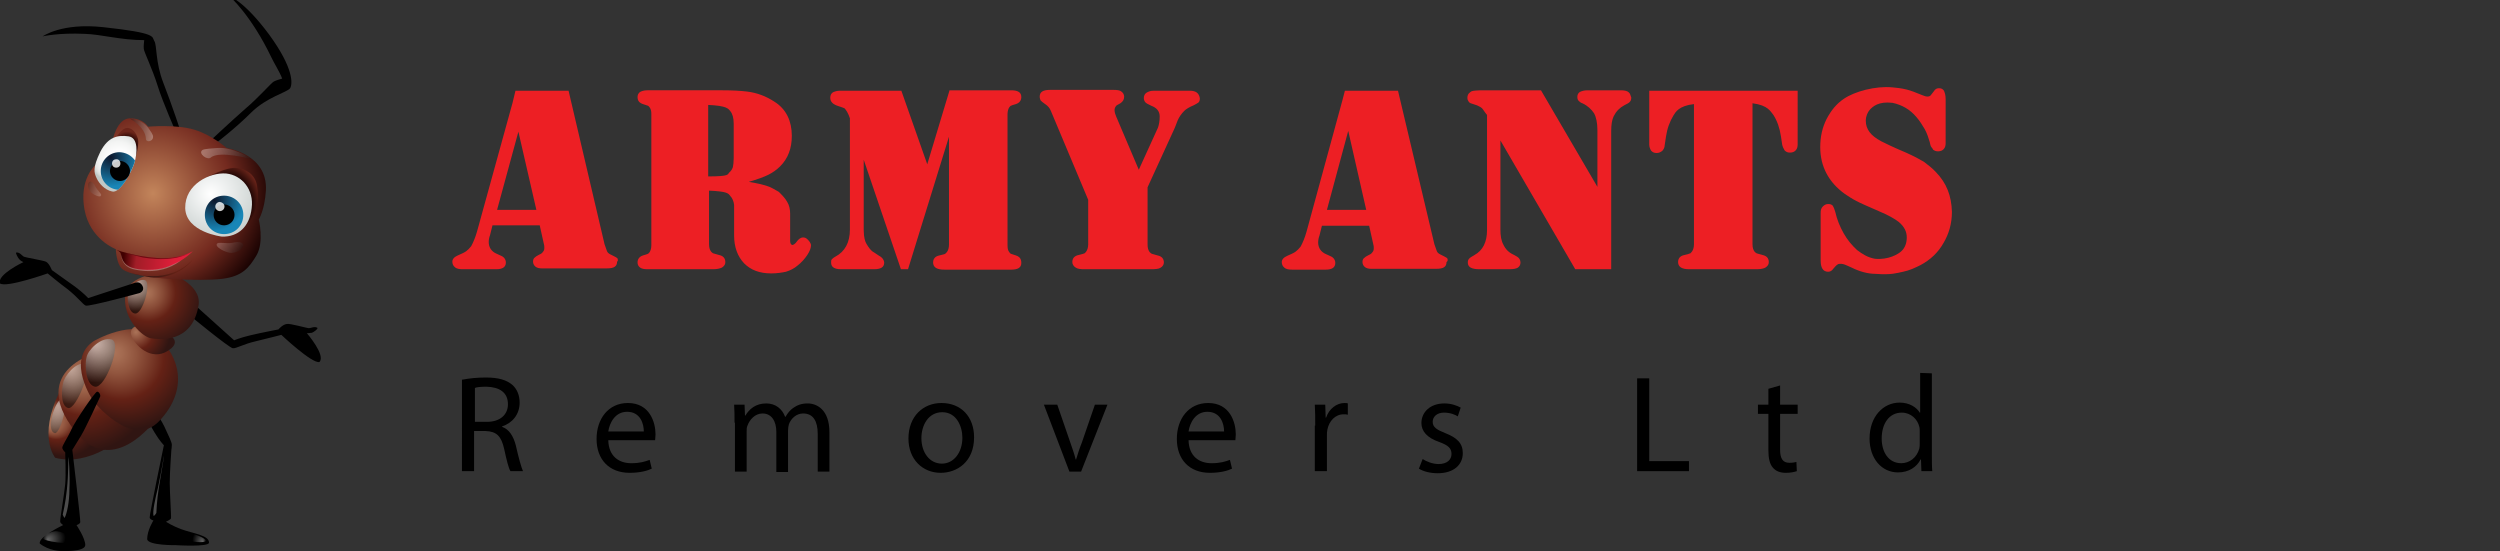 <?xml version="1.0" encoding="utf-8"?>
<!-- Generator: Adobe Illustrator 28.0.0, SVG Export Plug-In . SVG Version: 6.00 Build 0)  -->
<svg version="1.1" id="Layer_1" xmlns="http://www.w3.org/2000/svg" xmlns:xlink="http://www.w3.org/1999/xlink" x="0px" y="0px"
	 viewBox="0 0 598 131.8" style="enable-background:new 0 0 598 131.8;" xml:space="preserve">
<rect x="0" y="0" width="598" height="131.8" fill="#333333" stroke="none"/>
<style type="text/css">
	.st0{opacity:0.3;fill:#FFFFFF;enable-background:new    ;}
	.st1{opacity:0.4;fill:url(#SVGID_1_);enable-background:new    ;}
	.st2{fill:url(#SVGID_00000096056837718621247810000001953914005295690422_);}
	.st3{opacity:0.5;fill:url(#SVGID_00000142873373368648237120000004916272831299800985_);enable-background:new    ;}
	.st4{fill:url(#SVGID_00000040561246031502759460000010834130252847082118_);}
	.st5{opacity:0.5;fill:url(#SVGID_00000098910300009562790530000007304859919859709343_);enable-background:new    ;}
	.st6{fill:url(#SVGID_00000052797255287552652940000008761102038057116085_);}
	.st7{fill:url(#SVGID_00000069389187744383622250000008943985052891502247_);}
	.st8{fill:url(#SVGID_00000000929066240201054230000008609127468993771908_);}
	.st9{opacity:0.6;fill:url(#SVGID_00000077291788190349279460000001324369382827396768_);enable-background:new    ;}
	.st10{opacity:0.6;fill:url(#SVGID_00000168108390545042259090000013605849717853923997_);enable-background:new    ;}
	.st11{opacity:0.4;fill:url(#SVGID_00000123419805409081835650000010898037598464338082_);enable-background:new    ;}
	.st12{fill:url(#SVGID_00000093855906132140358290000007847904180589531548_);}
	.st13{fill:url(#SVGID_00000009551094741602543790000012714445402942362514_);}
	.st14{fill:url(#SVGID_00000160869579093608186040000001891823473058586022_);}
	.st15{opacity:0.3;fill:url(#SVGID_00000054241010283589372240000006457881092818108830_);enable-background:new    ;}
	.st16{opacity:0.3;fill:url(#SVGID_00000000930110622911176710000015422556618172893358_);enable-background:new    ;}
	.st17{opacity:0.2;fill:url(#SVGID_00000041991743943545110290000004294760444976110472_);enable-background:new    ;}
	.st18{opacity:0.2;fill:url(#SVGID_00000169524676037661124620000007255458796443270551_);enable-background:new    ;}
	.st19{fill:url(#SVGID_00000061439028676103018890000010431731622704841091_);}
	.st20{fill:url(#SVGID_00000106836109999514555040000014436677521297034642_);}
	.st21{fill:url(#SVGID_00000091698828546986451630000005248110349184106645_);}
	.st22{opacity:0.8;fill:#FFFFFF;enable-background:new    ;}
	.st23{fill:url(#SVGID_00000001647619279707169190000015997581824480311432_);}
	
		.st24{clip-path:url(#SVGID_00000172408997367109972520000010541103130633427853_);fill:url(#SVGID_00000008862806803245444380000011158324409298763445_);}
	.st25{fill:url(#SVGID_00000113346956858323767500000011844489300130210213_);}
	.st26{opacity:0.6;fill:url(#SVGID_00000181805985803617957740000008042197910015485611_);enable-background:new    ;}
	.st27{fill:#ED1F24;}
	.st28{fill:none;}
</style>
<g id="Padlock_Base">
</g>
<g id="Padlock_Base_copy">
</g>
<g id="Padlock_Hook">
</g>
<path d="M76.4,86.6c1.6-1.6-3-6.9-3-6.9s0.7,0,1.2-0.1c0.4-0.1,1.6-1,1.3-1.2c-0.7-0.4-1.5,0.1-2,0.1s-4.6-1.2-5.3-1
	c-1,0.1-2,1.3-2,1.3s-4.2,0.8-6.7,1.4S56,81.4,56,81.4l-8.9-8c0,0-0.8-0.8-1.8,0.1s-0.1,1.8-0.1,1.8s9.7,8,10.5,8
	c0.8,0.1,2.5-1,5.6-1.7c2.1-0.5,6-1.5,6-1.5S74.6,87,76.4,86.6z"/>
<path d="M49.3,34.6c0,0,6.3-5.9,9.4-8.6c3.1-2.6,6.2-6.2,6.8-6.5c0.5-0.3,2-0.7,2-0.7c-0.7-1.8-1.9-3.6-2.6-5.1
	C60,3.5,54.9-0.9,54.9-0.9s3.5,1.1,9.5,9.2c5.9,8.1,5.6,11.8,5,12.8c-0.7,1-5.6,2.1-9.4,5.9s-8.3,7.2-8.3,7.2L49.3,34.6z"/>
<path d="M42.3,32.1c0,0-3.4-7.7-4.6-11.6s-3.3-8.2-3.3-8.8c-0.1-0.6,0.1-2.1,0.1-2.1c-5.6,0-10.4-1.4-14.2-1.5
	C14,7.8,10.2,8.7,10.2,8.7s4.5-3.3,14.5-2.2c13,1.4,11.6,2.3,12.2,3.3c0.7,1,0.2,5,2.2,10.1s4.2,11.8,4.2,11.8L42.3,32.1z"/>
<path d="M42,130.4c0,0,8,0.5,8-0.6c0-1.8-3.9-2.2-6.6-3.2c-2.2-0.8-3.7-1.8-3.7-1.8s1.1-0.5,1.2-0.8c0.1-0.4-0.3-6.3-0.3-8.5
	c0-2.4,0.4-8,0.4-8s0.1-0.4,0.1-1c0.1-0.6-0.8-2.3-1.8-4.5s-5.7-8.9-6.2-9s-1,0.9-0.7,1.3s3.3,7.2,4.6,9.2c1.2,2,2.2,3,2.2,3
	s-3.5,16.8-3.4,17.3s0.9,0.7,0.9,0.7s-1.5,2.3-1.5,4.5C35.5,130.5,42,130.4,42,130.4z"/>
<path class="st0" d="M36.7,123.3c0.1,0.4,0.7-0.6,0.7-0.6s0.1-3,0.6-6.1c0.6-3.7,1.3-7.5,1.2-7.5c0,0-0.6,3.7-1.4,7.5
	C37.1,119.4,36.5,122.2,36.7,123.3z"/>
<radialGradient id="SVGID_1_" cx="-2483.853" cy="-1240.39" r="3.542" fx="-2485.835" fy="-1241.043" gradientTransform="matrix(-0.461 -7.440000e-02 7.440000e-02 -0.62 -1005.109 -824.727)" gradientUnits="userSpaceOnUse">
	<stop  offset="0" style="stop-color:#FFFFFF"/>
	<stop  offset="1" style="stop-color:#000000"/>
</radialGradient>
<path class="st1" d="M49.3,129.4c0-0.7-3.1-1.8-3.9-1.8c-0.7,0-0.4,1.2-0.3,1.5C45.3,129.7,49.2,129.9,49.3,129.4z"/>
<radialGradient id="SVGID_00000173839757735168207160000014062664571467634602_" cx="15.511" cy="-514.011" r="9.298" fx="11.495" fy="-514.997" gradientTransform="matrix(1 0 0 -1 0 -414.11)" gradientUnits="userSpaceOnUse">
	<stop  offset="0" style="stop-color:#AB7358"/>
	<stop  offset="0.111" style="stop-color:#A87056"/>
	<stop  offset="0.206" style="stop-color:#A1684E"/>
	<stop  offset="0.295" style="stop-color:#965A43"/>
	<stop  offset="0.381" style="stop-color:#854733"/>
	<stop  offset="0.463" style="stop-color:#703021"/>
	<stop  offset="0.507" style="stop-color:#642115"/>
	<stop  offset="1" style="stop-color:#301512"/>
</radialGradient>
<path style="fill:url(#SVGID_00000173839757735168207160000014062664571467634602_);" d="M13.2,109.5c0,0-4.2-5,1-15.7
	s15.2,10.7,15.2,10.7S21.5,111.7,13.2,109.5z"/>
<radialGradient id="SVGID_00000042013954788934777130000002522985638874255021_" cx="118.472" cy="-584.287" r="8.459" gradientTransform="matrix(0.864 0 0 -0.953 -88.485 -459.92)" gradientUnits="userSpaceOnUse">
	<stop  offset="0" style="stop-color:#FFFFFF"/>
	<stop  offset="1" style="stop-color:#000000"/>
</radialGradient>
<path style="opacity:0.5;fill:url(#SVGID_00000042013954788934777130000002522985638874255021_);enable-background:new    ;" d="
	M12.4,99.9c0.1-1,1.4-4.9,2.8-4.5s-0.8,8.5-2.1,8.2C11.7,103.2,12.2,100.5,12.4,99.9z"/>
<radialGradient id="SVGID_00000137848304546467713540000008949463174228274816_" cx="19.709" cy="-504.383" r="17.827" gradientTransform="matrix(1 0 0 -1 0 -414.11)" gradientUnits="userSpaceOnUse">
	<stop  offset="0" style="stop-color:#AB7358"/>
	<stop  offset="8.133411e-02" style="stop-color:#A76E54"/>
	<stop  offset="0.19" style="stop-color:#9B6148"/>
	<stop  offset="0.314" style="stop-color:#894C37"/>
	<stop  offset="0.448" style="stop-color:#702F20"/>
	<stop  offset="0.507" style="stop-color:#642115"/>
	<stop  offset="1" style="stop-color:#301512"/>
</radialGradient>
<path style="fill:url(#SVGID_00000137848304546467713540000008949463174228274816_);" d="M23.6,84.2c0,0-17.1,4.2-5.7,18.9
	c8.5,10.9,18.4-0.8,20.6-4.5C40.7,94.8,23.6,84.2,23.6,84.2z"/>
<radialGradient id="SVGID_00000060752813907730150760000004625889710678667428_" cx="121.72" cy="-469.479" r="8.794" gradientTransform="matrix(0.864 0 0 -1.022 -88.485 -392.171)" gradientUnits="userSpaceOnUse">
	<stop  offset="0" style="stop-color:#FFFFFF"/>
	<stop  offset="1" style="stop-color:#000000"/>
</radialGradient>
<path style="opacity:0.5;fill:url(#SVGID_00000060752813907730150760000004625889710678667428_);enable-background:new    ;" d="
	M15.1,91.6c0.2-1.5,3.1-5.2,5.2-4.5c2,0.7-2.1,11-4,10.5C14.3,97.1,14.8,92.6,15.1,91.6z"/>
<radialGradient id="SVGID_00000132788779299781235920000017936169419376386698_" cx="30.256" cy="-500.218" r="16.674" fx="27.222" fy="-498.411" gradientTransform="matrix(1 0 0 -1 0 -414.11)" gradientUnits="userSpaceOnUse">
	<stop  offset="0" style="stop-color:#AB7358"/>
	<stop  offset="0.1" style="stop-color:#A46B51"/>
	<stop  offset="0.274" style="stop-color:#91553E"/>
	<stop  offset="0.499" style="stop-color:#733323"/>
	<stop  offset="0.608" style="stop-color:#642115"/>
	<stop  offset="1" style="stop-color:#301512"/>
</radialGradient>
<path style="fill:url(#SVGID_00000132788779299781235920000017936169419376386698_);" d="M22.4,81.6c0,0,9.5-5.6,15-1.2
	c5.5,4.5,7.9,12.7,0.7,20.3c-6.5,6.9-15.8-4.8-15.8-4.8S15.6,86.1,22.4,81.6z"/>
<radialGradient id="SVGID_00000101101832299895511210000002063002839745144488_" cx="32.53" cy="-493.557" r="8.214" gradientTransform="matrix(1 0 0 -1 0 -414.11)" gradientUnits="userSpaceOnUse">
	<stop  offset="0" style="stop-color:#AB7358"/>
	<stop  offset="0.507" style="stop-color:#642115"/>
	<stop  offset="1" style="stop-color:#301512"/>
</radialGradient>
<path style="fill:url(#SVGID_00000101101832299895511210000002063002839745144488_);" d="M33.2,77.8c0,0-2.8,0.4-1.6,2.9
	s5.3,6.1,9.4,2.6C45,79.7,33.2,77.8,33.2,77.8z"/>
<radialGradient id="SVGID_00000029726829087823792130000007119126148794339751_" cx="35.26" cy="-484.196" r="13.344" gradientTransform="matrix(1 0 0 -1 0 -414.11)" gradientUnits="userSpaceOnUse">
	<stop  offset="0" style="stop-color:#AB7358"/>
	<stop  offset="9.372230e-02" style="stop-color:#A1684E"/>
	<stop  offset="0.271" style="stop-color:#894C37"/>
	<stop  offset="0.507" style="stop-color:#642115"/>
	<stop  offset="1" style="stop-color:#301512"/>
</radialGradient>
<path style="fill:url(#SVGID_00000029726829087823792130000007119126148794339751_);" d="M39.5,65.2c0,0-9.3,0.2-9.6,5.8
	c-0.3,5.6,4.2,9.5,6.1,9.9c2,0.3,10,1.4,11.5-7.9C48.3,67.8,40.3,65.1,39.5,65.2z"/>
<radialGradient id="SVGID_00000094591399662664836710000010896992288725632919_" cx="22.665" cy="-496.146" r="9.479" gradientTransform="matrix(1 0 0 -1 0 -414.11)" gradientUnits="userSpaceOnUse">
	<stop  offset="0" style="stop-color:#FFFFFF"/>
	<stop  offset="1" style="stop-color:#000000"/>
</radialGradient>
<path style="opacity:0.6;fill:url(#SVGID_00000094591399662664836710000010896992288725632919_);enable-background:new    ;" d="
	M20.7,85.5c0.2-1.6,3.4-5,6-4.3s-1.5,11.8-4,11.3C20.3,92,20.3,86.6,20.7,85.5z"/>
<radialGradient id="SVGID_00000090276186236813238320000006882729633466221193_" cx="-61.839" cy="-521.263" r="6.669" gradientTransform="matrix(0.998 -6.320000e-02 -6.320000e-02 -0.998 60.581 -456.365)" gradientUnits="userSpaceOnUse">
	<stop  offset="0" style="stop-color:#FFFFFF"/>
	<stop  offset="1" style="stop-color:#000000"/>
</radialGradient>
<path style="opacity:0.6;fill:url(#SVGID_00000090276186236813238320000006882729633466221193_);enable-background:new    ;" d="
	M30.6,70.3c0.1-1.2,2.2-3.7,4-3.3c1.8,0.4-0.5,8.3-2.3,8C30.6,74.8,30.4,71.1,30.6,70.3z"/>
<path d="M14.6,131.8c0,0-2.9,0-5.1-1.8c-0.3-1.6,5.6-4.4,5.6-4.4s-0.7-0.5-0.7-0.8c-0.1-0.4,1-6.8,1.2-9s0-7.6,0-7.6s-0.5-0.4-0.7-1
	c-0.1-0.6,1.2-2.3,2.2-4.5s5.6-8.9,6.1-9s1,0.9,0.7,1.3c-0.2,0.4-3.3,7.2-4.5,9.2s-2.1,3.4-2.1,3.4s2,16.8,1.9,17.3
	s-0.9,0.7-0.9,0.7s2.1,3.1,2.1,4.8C20.3,132.1,14.6,131.8,14.6,131.8z"/>
<radialGradient id="SVGID_00000054228686733028709850000003553653116766886802_" cx="-53.14" cy="-538.573" r="2.527" fx="-54.554" fy="-539.038" gradientTransform="matrix(1.093 6.400000e-03 -6.400000e-03 -1 67.591 -409.632)" gradientUnits="userSpaceOnUse">
	<stop  offset="0" style="stop-color:#FFFFFF"/>
	<stop  offset="1" style="stop-color:#000000"/>
</radialGradient>
<path style="opacity:0.4;fill:url(#SVGID_00000054228686733028709850000003553653116766886802_);enable-background:new    ;" d="
	M10.3,128.8c-0.1-0.4,1.8-2,3.5-1.7c1.8,0.2,4.2,2,3.9,2.4C17,130.5,10.2,129.4,10.3,128.8z"/>
<path class="st0" d="M15.5,123.8c-0.1,0.3-0.5-0.7-0.5-0.7s0.7-2.9,1-6c0.4-3.7,0.3-7.7,0.4-7.8c0,0,0.4,4.1,0.2,7.8
	C16.6,120.1,16,122.8,15.5,123.8z"/>
<path d="M0,67.8c-0.8-2.1,5.6-5.1,5.6-5.1s-0.7-0.3-1-0.7c-0.3-0.3-1-1.6-0.7-1.6c0.8-0.1,1.3,0.7,1.8,1c0.4,0.2,4.7,0.9,5.3,1.2
	c0.8,0.4,1.4,2,1.4,2s3.5,2.5,5.6,4c2,1.5,3.1,2.7,3.1,2.7l11.3-3.7c0,0,1.1-0.4,1.7,0.8s-0.7,1.7-0.7,1.7s-12.1,3.3-12.9,3
	c-0.7-0.3-1.8-1.9-4.3-3.9c-1.8-1.3-4.8-3.8-4.8-3.8S1.5,68.9,0,67.8z"/>
<radialGradient id="SVGID_00000100383690925563373410000017026240549747343777_" cx="36.595" cy="-460.355" r="29.447" gradientTransform="matrix(1 0 0 -1 0 -414.11)" gradientUnits="userSpaceOnUse">
	<stop  offset="0" style="stop-color:#C3855B"/>
	<stop  offset="0.639" style="stop-color:#742A1F"/>
	<stop  offset="1" style="stop-color:#140000"/>
</radialGradient>
<path style="fill:url(#SVGID_00000100383690925563373410000017026240549747343777_);" d="M29.3,64.4c-1.5-1.2-1.6-4.8-1.6-4.8
	s-6.2-2.3-7.5-9.5c-1.3-7.2,2.5-10.5,2.5-10.5l4.2-5.9c0,0,1-5.4,4.2-5.4s4.3,2,4.3,2s6.7-0.6,11,0.7c4.2,1.2,7.8,4.4,7.8,4.4
	s9.9,1.4,9.4,10.2c-0.3,4.7-1.7,6.9-1.7,6.9s1.3,5.3-0.5,8.5c-1.9,3.2-3.5,5.1-8.3,5.7S32.5,66.9,29.3,64.4z"/>
<radialGradient id="SVGID_00000040575800566970110350000001961683912750930621_" cx="30.486" cy="-449.088" r="3.534" gradientTransform="matrix(1 0 0 -1 0 -414.11)" gradientUnits="userSpaceOnUse">
	<stop  offset="0.527" style="stop-color:#200200"/>
	<stop  offset="1" style="stop-color:#6C251A"/>
</radialGradient>
<path style="fill:url(#SVGID_00000040575800566970110350000001961683912750930621_);" d="M32,39.2c0,0,0.5-5.1-0.6-5.7
	c-1.1-0.6-3.5-0.9-3.5-0.9s1.4-2,2.5-2s2.1,0.9,2.6,2.6C33.4,35.1,32,39.2,32,39.2z"/>
<radialGradient id="SVGID_00000071543199432186843440000015395782201263237796_" cx="-327.175" cy="-241.08" r="5.755" gradientTransform="matrix(1.082 -0.3 -0.52 -1.461 284.761 -403.128)" gradientUnits="userSpaceOnUse">
	<stop  offset="0.527" style="stop-color:#120000"/>
	<stop  offset="1" style="stop-color:#6C251A"/>
</radialGradient>
<path style="fill:url(#SVGID_00000071543199432186843440000015395782201263237796_);" d="M58.2,54.6c0,0,1.2-10.6,0-11.2
	s-8.7-1-8.7-1s4.8-2.6,7.2-2.2c1.9,0.2,4.3,1.3,4.8,4.3C62.6,51.3,58.2,54.6,58.2,54.6z"/>
<linearGradient id="SVGID_00000138567127667775454730000004782345286998491010_" gradientUnits="userSpaceOnUse" x1="31.073" y1="-445.204" x2="36.577" y2="-445.204" gradientTransform="matrix(1 0 0 -1 0 -414.11)">
	<stop  offset="0" style="stop-color:#000000"/>
	<stop  offset="1" style="stop-color:#FFFFFF"/>
</linearGradient>
<path style="opacity:0.3;fill:url(#SVGID_00000138567127667775454730000004782345286998491010_);enable-background:new    ;" d="
	M31.1,28.4c0,0,3.7,2,3.8,4.8c0,1,1.9,0.7,1.7-0.7c-0.1-0.4-0.6-1.2-1.2-2C33.6,28.3,31.1,28.4,31.1,28.4z"/>
<linearGradient id="SVGID_00000096042142375149193270000011309036369056657586_" gradientUnits="userSpaceOnUse" x1="-1380.969" y1="126.204" x2="-1374.768" y2="126.204" gradientTransform="matrix(-1.554 -0.958 0.525 -0.851 -2152.668 -1174.944)">
	<stop  offset="0" style="stop-color:#000000"/>
	<stop  offset="1" style="stop-color:#FFFFFF"/>
</linearGradient>
<path style="opacity:0.3;fill:url(#SVGID_00000096042142375149193270000011309036369056657586_);enable-background:new    ;" d="
	M60.3,38.1c0,0-7.8-2.2-9.9-0.4c-0.8,0.7-3.1-1-2-1.8c0.4-0.3,2.3-0.4,3.6-0.5C56,35.1,60.3,38.1,60.3,38.1z"/>
<linearGradient id="SVGID_00000033349380289296782410000009989595709826336177_" gradientUnits="userSpaceOnUse" x1="-1385.942" y1="108.657" x2="-1382.852" y2="108.657" gradientTransform="matrix(-1.554 -0.958 0.525 -0.851 -2152.668 -1174.944)">
	<stop  offset="0" style="stop-color:#000000"/>
	<stop  offset="1" style="stop-color:#FFFFFF"/>
</linearGradient>
<path style="opacity:0.2;fill:url(#SVGID_00000033349380289296782410000009989595709826336177_);enable-background:new    ;" d="
	M55.4,60.5C54.3,60.6,51,59,52,58.2c0.4-0.3,2.3,0.1,3.5-0.1C59.7,57.1,58.4,60.3,55.4,60.5z"/>
<linearGradient id="SVGID_00000183963151106896371640000008900948265419999388_" gradientUnits="userSpaceOnUse" x1="274.559" y1="-687.635" x2="277.65" y2="-687.635" gradientTransform="matrix(1.16 0.417 0.231 -0.641 -139.046 -510.781)">
	<stop  offset="0" style="stop-color:#000000"/>
	<stop  offset="1" style="stop-color:#FFFFFF"/>
</linearGradient>
<path style="opacity:0.2;fill:url(#SVGID_00000183963151106896371640000008900948265419999388_);enable-background:new    ;" d="
	M21.6,45.8c0.4,0.6,2.6,1.8,2.6,0.8c0-0.3-1-1.2-1.4-2C21.6,42.1,20.3,44.1,21.6,45.8z"/>
<radialGradient id="SVGID_00000157293541796484413050000004401658424660519296_" cx="34.582" cy="-480.346" r="7.802" gradientTransform="matrix(1 0 0 -1 0 -414.11)" gradientUnits="userSpaceOnUse">
	<stop  offset="0" style="stop-color:#301512"/>
	<stop  offset="1" style="stop-color:#642115"/>
</radialGradient>
<path style="fill:url(#SVGID_00000157293541796484413050000004401658424660519296_);" d="M31.2,65.3c0,0,9.1,3.2,15.1-3.4
	c-4.2,5.4-10.5,4.4-10.5,4.4L31.2,65.3z"/>
<radialGradient id="SVGID_00000090289409183055819610000012109797608198948792_" cx="51.148" cy="-459.776" r="13.501" fx="50.382" fy="-460.585" gradientTransform="matrix(1 0 0 -1 0 -414.11)" gradientUnits="userSpaceOnUse">
	<stop  offset="0" style="stop-color:#FFFFFF"/>
	<stop  offset="1" style="stop-color:#C0C8C6"/>
</radialGradient>
<path style="fill:url(#SVGID_00000090289409183055819610000012109797608198948792_);" d="M53.1,56.6c0,0-8.6-1-8.8-6.8
	c-0.1-5.8,6-8.6,9.8-8.3c3.8,0.4,6.7,3.9,6.1,8.3C59.7,54.2,57,56.7,53.1,56.6z"/>
<radialGradient id="SVGID_00000158748448045877770210000003843336577444711073_" cx="51.287" cy="-462.069" r="7.284" gradientTransform="matrix(1 0 0 -1 0 -414.11)" gradientUnits="userSpaceOnUse">
	<stop  offset="0" style="stop-color:#0D172C"/>
	<stop  offset="1" style="stop-color:#1886B7"/>
</radialGradient>
<path style="fill:url(#SVGID_00000158748448045877770210000003843336577444711073_);" d="M58.2,51.4c0,2.6-2,4.6-4.6,4.6
	S49,54,49,51.4s2-4.6,4.6-4.6C56.1,46.8,58.2,48.8,58.2,51.4z"/>
<path d="M56.1,51.4c0,1.4-1.1,2.5-2.5,2.5s-2.5-1.1-2.5-2.5s1.1-2.5,2.5-2.5C54.9,48.9,56.1,50,56.1,51.4z"/>
<path class="st22" d="M53.7,49.4c0,0.6-0.5,1.1-1.1,1.1s-1.1-0.5-1.1-1.1s0.5-1.1,1.1-1.1C53.2,48.4,53.7,48.8,53.7,49.4z"/>
<radialGradient id="SVGID_00000104671093728843516950000014684894983855833996_" cx="27.653" cy="-451.087" r="6.596" fx="29.539" fy="-455.092" gradientTransform="matrix(1 0 0 -1 0 -414.11)" gradientUnits="userSpaceOnUse">
	<stop  offset="0" style="stop-color:#FFFFFF"/>
	<stop  offset="0.492" style="stop-color:#FCFCFC"/>
	<stop  offset="0.67" style="stop-color:#F3F4F3"/>
	<stop  offset="0.796" style="stop-color:#E7E9E8"/>
	<stop  offset="0.898" style="stop-color:#D7DCDA"/>
	<stop  offset="0.985" style="stop-color:#C4CBC9"/>
	<stop  offset="1" style="stop-color:#C0C8C6"/>
</radialGradient>
<path style="fill:url(#SVGID_00000104671093728843516950000014684894983855833996_);" d="M32.2,38.8c0.6-2,1-5.9-1.5-6.2
	c-2.4-0.3-4.8,0-6.7,3.7c-1.9,3.9-1.5,5-0.9,6.3s1.9,2.8,3.7,3.2C28.7,46.4,31.6,40.9,32.2,38.8z"/>
<g>
	<g>
		<g>
			<g>
				<defs>
					<path id="SVGID_00000070105991204552592450000013312623036677307788_" d="M32.2,38.8c0.6-2,1-5.9-1.5-6.2
						c-2.4-0.3-4.8,0-6.7,3.7c-1.9,3.9-1.5,5-0.9,6.3s1.9,2.8,3.7,3.2C28.7,46.4,31.6,40.9,32.2,38.8z"/>
				</defs>
				<clipPath id="SVGID_00000145750439688279813580000011615198480607637158_">
					<use xlink:href="#SVGID_00000070105991204552592450000013312623036677307788_"  style="overflow:visible;"/>
				</clipPath>
				
					<radialGradient id="SVGID_00000168093854754565805800000001733038231465308293_" cx="26.452" cy="-451.751" r="6.998" gradientTransform="matrix(1 0 0 -1 0 -414.11)" gradientUnits="userSpaceOnUse">
					<stop  offset="0" style="stop-color:#0D172C"/>
					<stop  offset="1" style="stop-color:#1886B7"/>
				</radialGradient>
				
					<path style="clip-path:url(#SVGID_00000145750439688279813580000011615198480607637158_);fill:url(#SVGID_00000168093854754565805800000001733038231465308293_);" d="
					M33.1,40.9c0,2.5-2,4.5-4.5,4.5s-4.5-2-4.5-4.5s2-4.5,4.5-4.5C31.1,36.5,33.1,38.5,33.1,40.9z"/>
			</g>
		</g>
	</g>
</g>
<path d="M31.1,40.9c0,1.3-1.1,2.4-2.4,2.4s-2.4-1.1-2.4-2.4s1.1-2.4,2.4-2.4S31.1,39.6,31.1,40.9z"/>
<path class="st22" d="M28.8,39.1c0,0.6-0.4,1-1,1s-1-0.4-1-1s0.4-1,1-1C28.3,38,28.8,38.5,28.8,39.1z"/>
<linearGradient id="SVGID_00000010304587105117104450000005116016801382958243_" gradientUnits="userSpaceOnUse" x1="29.297" y1="-475.178" x2="41.661" y2="-476.652" gradientTransform="matrix(1 0 0 -1 0 -414.11)">
	<stop  offset="2.688170e-02" style="stop-color:#410000"/>
	<stop  offset="0.274" style="stop-color:#A11D27"/>
	<stop  offset="1" style="stop-color:#E01E3A"/>
</linearGradient>
<path style="fill:url(#SVGID_00000010304587105117104450000005116016801382958243_);" d="M27.6,59.7c0,0,4.3,1.6,9.9,2
	s8.6-1.6,8.6-1.6s-5.6,6.1-13.9,4.2c-2.8-0.6-3.1-2.6-3.3-3.5C28.9,60.1,27.6,59.7,27.6,59.7z"/>
<path class="st0" d="M43.3,62.3c-1.2,0.8-4.5,3.5-11,2.2c-3.5-0.7-3.3-3.6-3.3-3.8c0.2,2.5,1.9,3.4,4.2,3.7c0.7,0.1,2.9,0.3,5-0.1
	C40.1,64,41.8,63.1,43.3,62.3z"/>
<linearGradient id="SVGID_00000040569690810734540250000010567142100548155018_" gradientUnits="userSpaceOnUse" x1="27.697" y1="-473.491" x2="45.984" y2="-475.671" gradientTransform="matrix(1 0 0 -1 0 -414.11)">
	<stop  offset="0.796" style="stop-color:#410000"/>
	<stop  offset="1" style="stop-color:#E01E3A"/>
</linearGradient>
<path style="opacity:0.6;fill:url(#SVGID_00000040569690810734540250000010567142100548155018_);enable-background:new    ;" d="
	M27.6,59.7c0,0,4.3,1.6,9.9,2s8.6-1.6,8.6-1.6s-3.4,2.9-11.9,1.5C31.5,61,27.6,59.7,27.6,59.7z"/>
<g>
	<path class="st27" d="M147.7,61.8c-0.2-0.2-0.6-0.4-1.2-0.7c-0.6-0.3-1.1-0.5-1.3-1s-0.4-1.1-0.6-1.7L136,21.7h-12.7l-0.7,2.9l0,0
		l-8.5,30.8c-0.4,1.4-0.9,2.6-1.4,3.5c-0.4,0.5-0.8,0.9-1.2,1.2c-0.4,0.3-1.1,0.6-2,1s-1.3,0.9-1.3,1.5c0,0.5,0.2,1,0.6,1.3
		c0.4,0.4,1.1,0.5,1.9,0.5h8c1.5,0,2.3-0.5,2.3-1.6c0-0.7-0.4-1.3-1.1-1.6l-1.1-0.5c-1.2-0.5-1.9-1.5-1.9-2.8c0-0.5,0.1-1.1,0.3-1.6
		l0.6-2.4h11.3l1,4.5c0.1,0.3,0.1,0.5,0.1,0.9s-0.1,0.7-0.3,0.9c-0.2,0.3-0.4,0.5-0.9,0.7c-0.6,0.3-0.9,0.5-1.2,0.8
		c-0.2,0.2-0.3,0.5-0.3,0.9s0.2,0.9,0.6,1.2c0.4,0.3,0.9,0.4,1.5,0.4h15.6c1.7,0,2.4-0.5,2.4-1.6C147.9,62.4,147.8,62.1,147.7,61.8z
		 M118.9,50.2l5.1-18.7l4.3,18.7H118.9z"/>
	<path class="st27" d="M193.2,57.3c-0.4-0.4-0.7-0.5-1.1-0.5c-0.6,0-1.1,0.4-1.6,1.1c-0.2,0.3-0.4,0.4-0.5,0.5
		c-0.2,0.1-0.3,0.2-0.4,0.2c-0.4,0-0.6-0.4-0.6-1v-6.5c0-1-0.2-2-0.7-2.8c-0.5-0.9-1.2-1.6-2-2.4c-0.9-0.5-1.8-1.1-2.8-1.4
		c-0.9-0.3-2.5-0.7-4.4-1c2.1-0.6,3.7-1.2,4.7-1.7s2-1.2,2.8-2c1.9-1.9,2.8-4.3,2.8-7.3c0-3.5-1.3-6.4-4.2-8.2
		c-2-1.3-4.1-2.1-6.5-2.4c-1.7-0.2-3.6-0.3-5.9-0.3h-3.3h-0.9h-13h-0.8c-0.8,0-1.3,0.2-1.7,0.4c-0.4,0.3-0.6,0.7-0.6,1.2
		c0,0.9,0.4,1.4,1.3,1.7c0.7,0.2,1.1,0.4,1.2,0.4c0.2,0.1,0.2,0.2,0.4,0.4c0.3,0.4,0.4,0.9,0.4,1.6v31.4c0,0.7-0.2,1.3-0.4,1.6
		c-0.2,0.2-0.2,0.3-0.4,0.4c-0.2,0.1-0.5,0.2-1.2,0.4c-0.9,0.3-1.3,0.9-1.3,1.7c0,0.5,0.2,0.9,0.6,1.2c0.4,0.3,1,0.4,1.7,0.4h0.8h14
		h1.1c0.9,0,1.6-0.2,2-0.4c0.6-0.4,0.8-0.8,0.8-1.3c0-0.9-0.5-1.5-1.5-1.7c-0.8-0.2-1.3-0.4-1.4-0.4c-0.2-0.1-0.3-0.2-0.5-0.4
		c-0.3-0.4-0.5-0.9-0.5-1.8V45.6c4.3,0.2,4.6,0.6,5.1,1.3c0.5,0.5,0.8,1.3,0.9,2.1c0,0.2,0,0.9,0,2v5.3c0,2.8,0.8,5,2.4,6.7
		c1.6,1.6,3.7,2.4,6.5,2.4c1.3,0,2.6-0.2,3.5-0.4c1-0.3,2-0.8,2.8-1.5c0.9-0.7,1.7-1.6,2.3-2.5s0.9-1.7,0.9-2.4
		C193.9,58.1,193.6,57.7,193.2,57.3z M175.5,37.9c0,0.9-0.1,1.6-0.2,2.1c-0.2,0.5-0.4,0.9-0.9,1.3c-0.4,0.4,0.2,0.9-5,0.9V25.1
		c4.5,0.2,4.8,0.9,5.3,1.5s0.8,1.6,0.8,2.9L175.5,37.9L175.5,37.9z"/>
	<path class="st27" d="M243,61.1c-0.7-0.2-1.1-0.4-1.2-0.4s-0.2-0.2-0.4-0.4c-0.3-0.4-0.4-0.9-0.4-1.6V27.3c0-0.7,0.2-1.3,0.4-1.6
		c0.2-0.2,0.2-0.3,0.4-0.4s0.5-0.2,1.2-0.4c0.9-0.3,1.3-0.9,1.3-1.7c0-1.1-0.8-1.6-2.4-1.6H241h-13.9V22v-0.3l-5.3,17.6l-6.2-17.6
		h-14.7c-0.7,0-1.3,0.2-1.7,0.4c-0.4,0.3-0.6,0.7-0.6,1.3c0,1,0.7,1.6,2,2c0.6,0.2,1.2,0.4,1.4,0.5c0.4,0.4,0.9,1.2,1.3,2.4v26.6
		c0,3.1-1.2,5.3-3.5,6.5c-0.4,0.2-0.6,0.4-0.8,0.6c-0.2,0.2-0.2,0.4-0.2,0.8c0,1.1,0.8,1.6,2.4,1.6h7.9c1.6,0,2.4-0.5,2.4-1.6
		c0-0.5-0.4-1.2-1.2-1.6l-1.2-0.8c-0.8-0.4-1.3-1.2-1.8-2c-0.3-0.5-0.4-0.9-0.5-1.3c-0.1-0.4-0.2-1.2-0.2-2V38.2l8.9,26.2h1.7
		l9.8-31.7v25.8c0,0.8-0.2,1.4-0.5,1.8c-0.2,0.2-0.3,0.3-0.4,0.4s-0.6,0.2-1.4,0.4c-1,0.2-1.5,0.8-1.5,1.7c0,0.5,0.2,1,0.7,1.3
		s1.2,0.4,2,0.4h1.1h14h0.9c1.6,0,2.4-0.5,2.4-1.6C244.3,61.9,243.9,61.4,243,61.1z"/>
	<path class="st27" d="M284.6,21.7h-7.8c-0.8,0-1.3,0-1.7,0.1c-0.3,0.1-0.6,0.2-0.9,0.4c-0.4,0.3-0.6,0.7-0.6,1.3
		c0,0.4,0.2,0.8,0.4,1c0.2,0.2,0.7,0.5,1.4,0.8c1.3,0.5,2,1.3,2,2.6c0,1.1-0.2,2-0.4,2.6l-4.6,10.1L267,27.9c-0.2-0.5-0.4-1-0.4-1.6
		c0-0.4,0.2-0.8,0.5-1.1l0.9-0.5c0.6-0.4,0.9-0.9,0.9-1.6c0-0.5-0.3-1-0.8-1.3c-0.3-0.2-0.9-0.3-1.7-0.3h-15.3
		c-1.6,0-2.4,0.5-2.4,1.6c0,0.4,0.1,0.6,0.2,0.9c0.2,0.2,0.5,0.5,1.1,0.9s1.1,0.9,1.4,1.7l8.9,21.2v10.6c0,0.8-0.2,1.4-0.5,1.8
		c-0.2,0.2-0.3,0.4-0.4,0.4c-0.2,0.1-0.6,0.2-1.4,0.4c-1,0.2-1.5,0.8-1.5,1.7c0,0.5,0.3,1,0.8,1.3c0.4,0.3,1.1,0.4,2,0.4h1.1h14h1.1
		c0.9,0,1.7-0.1,2-0.3c0.6-0.3,0.9-0.8,0.9-1.3c0-0.9-0.5-1.5-1.5-1.7c-0.8-0.2-1.3-0.4-1.4-0.4c-0.2-0.1-0.3-0.2-0.5-0.4
		c-0.3-0.4-0.5-0.9-0.5-1.8V44.8l0,0l6.5-14.2l0.7-1.8c0.4-0.9,0.9-1.6,1.6-2.3c0.4-0.4,1.2-0.9,2.2-1.3c0.6-0.3,0.9-0.5,1.2-0.7
		c0.2-0.2,0.3-0.5,0.3-1C286.8,22.3,286.1,21.7,284.6,21.7z"/>
	<path class="st27" d="M346.2,61.8c-0.2-0.2-0.6-0.4-1.2-0.7s-1.1-0.5-1.3-1c-0.2-0.5-0.4-1.1-0.6-1.7l-8.7-36.7h-12.7l-0.6,2.3l0,0
		l-8.6,31.5c-0.4,1.4-0.9,2.6-1.4,3.5c-0.4,0.5-0.8,0.9-1.2,1.2c-0.4,0.3-1.1,0.6-2,1s-1.3,0.9-1.3,1.5c0,0.5,0.2,1,0.6,1.3
		c0.4,0.4,1.1,0.5,1.9,0.5h8c1.5,0,2.3-0.5,2.3-1.6c0-0.7-0.4-1.3-1.1-1.6l-1.1-0.5c-1.2-0.5-1.9-1.5-1.9-2.8c0-0.5,0.1-1.1,0.3-1.6
		l0.6-2.4h11.3l1,4.5c0.1,0.3,0.1,0.5,0.1,0.9s-0.1,0.7-0.3,0.9c-0.2,0.3-0.4,0.5-0.9,0.7c-0.6,0.3-0.9,0.5-1.2,0.8
		c-0.2,0.2-0.3,0.5-0.3,0.9s0.2,0.9,0.6,1.2c0.4,0.3,0.9,0.4,1.5,0.4h15.6c1.7,0,2.4-0.5,2.4-1.6C346.4,62.4,346.3,62.1,346.2,61.8z
		 M317.4,50.2l5.1-18.9l4.3,18.9H317.4z"/>
	<path class="st27" d="M389.6,22.1c-0.4-0.4-1.1-0.5-2-0.5h-7.9c-0.8,0-1.4,0.2-1.8,0.4c-0.4,0.3-0.6,0.6-0.6,1.2
		c0,0.4,0.1,0.7,0.3,0.9c0.2,0.2,0.5,0.5,0.9,0.6c1.3,0.6,2.2,1.5,2.8,2.4c0.5,0.9,0.8,2.3,0.8,4v13.6l-13.5-23.1h-13.7
		c-1.6,0-2.5,0.1-2.8,0.2s-0.6,0.4-0.8,0.6c-0.2,0.3-0.3,0.6-0.3,1s0.1,0.6,0.3,0.9c0.2,0.3,0.4,0.4,0.8,0.5l1.2,0.4
		c0.4,0.2,0.9,0.4,1.2,0.7c0.3,0.3,0.6,0.9,1.2,1.6v0.1V55c0,2.9-1,4.9-3,6c-0.6,0.4-1.1,0.6-1.3,0.9c-0.2,0.2-0.3,0.5-0.3,0.9
		c0,1.1,0.9,1.6,2.8,1.6h7.2c1.1,0,1.7-0.2,2-0.4c0.4-0.3,0.6-0.7,0.6-1.2c0-0.6-0.3-1.1-0.8-1.4l-0.9-0.5c-1.1-0.5-1.9-1.3-2.4-2.4
		c-0.5-0.9-0.7-2.1-0.7-3.6V33.6l17.9,30.8h8.6v-12v-1.9V31.3c0-1.5,0.2-2.7,0.6-3.5c0.6-1.2,1.4-2,2.5-2.6c0.8-0.4,1.2-0.6,1.4-0.9
		c0.2-0.2,0.3-0.5,0.3-1C390,22.9,390,22.4,389.6,22.1z"/>
	<path class="st27" d="M419.2,21.7h-2.4h-10.2h-1.3h-10.8v12.9c0,0.5,0.2,1.1,0.5,1.5c0.4,0.4,0.8,0.5,1.3,0.5s0.9-0.2,1.3-0.5
		c0.3-0.3,0.6-0.8,0.6-1.4l0.3-2c0.3-2,0.9-3.6,1.8-5.1c0.5-0.8,1.3-2.3,4.9-2.7v33.5c0,0.8-0.2,1.4-0.5,1.8
		c-0.2,0.2-0.3,0.4-0.4,0.4c-0.2,0.1-0.6,0.2-1.4,0.4c-1,0.2-1.5,0.8-1.5,1.7c0,0.5,0.2,1,0.7,1.3s1.2,0.4,2,0.4h1.1h14h1.1
		c0.9,0,1.7-0.2,2-0.4c0.6-0.4,0.8-0.8,0.8-1.3c0-0.9-0.5-1.5-1.5-1.7c-0.8-0.2-1.3-0.4-1.4-0.4c-0.2-0.1-0.3-0.2-0.5-0.4
		c-0.3-0.4-0.5-0.9-0.5-1.8V24.7c3.8,0.5,4.3,2,5,2.8c0.9,1.4,1.5,3.1,1.8,5.1l0.3,2c0.1,0.5,0.4,1.1,0.6,1.4
		c0.4,0.4,0.8,0.5,1.3,0.5c0.6,0,1-0.2,1.3-0.5c0.4-0.4,0.5-0.9,0.5-1.5V21.7H419.2z"/>
	<path class="st27" d="M463.1,41.2c-0.9-1-2-1.8-2.9-2.5c-1-0.6-2.5-1.4-4.3-2.2c-3.1-1.3-5.1-2.3-5.9-2.7c-1.3-0.7-2.2-1.4-2.8-2.2
		c-0.6-0.8-0.9-1.7-0.9-2.7c0-1.1,0.4-2,1-2.7c0.7-0.7,2-2,5.4-1.6c2.3,0.5,4.2,1.6,5.7,3.4c0.8,0.9,1.4,1.9,2,2.9
		c0.6,1.1,0.9,2.1,1.2,3.1c0.1,0.5,0.2,1,0.4,1.2c0.2,0.2,0.3,0.4,0.4,0.6c0.4,0.3,0.7,0.4,1.2,0.4c0.6,0,1-0.2,1.3-0.5
		c0.4-0.4,0.5-0.9,0.5-1.5V23.7c0-0.9-0.2-1.5-0.4-2c-0.3-0.4-0.6-0.6-1.2-0.6c-0.5,0-0.9,0.2-1.2,0.7l-0.7,0.9
		c-0.2,0.3-0.5,0.4-0.9,0.4c-0.3,0-0.6-0.1-1.1-0.3c-1.7-0.7-3-1.2-3.9-1.4c-1.2-0.3-2.3-0.4-3.3-0.5c-4.1-0.4-9.1,1-11.6,2.7
		c-1.8,1.2-3.1,2.8-4.2,4.9c-1,2-1.5,4.2-1.5,6.7c0,4.6,2,8.4,5.9,11.2c0.9,0.6,1.8,1.2,2.8,1.7c0.9,0.5,2.8,1.3,5.3,2.4
		c2.4,1,3.9,1.9,4.8,2.6c1.3,1.1,1.9,2.3,1.9,3.7c0,1.3-0.4,2.4-1.2,3.2c-0.8,0.8-3.2,2.2-6.4,1.9c-1.7-0.3-3-1.1-4.3-2.1
		c-1.2-1.1-2.3-2.4-3.2-4s-1.6-3.3-2-5.1c-0.2-0.7-0.4-1.2-0.6-1.5c-0.3-0.3-0.6-0.4-1.1-0.4s-0.9,0.2-1.3,0.6
		c-0.4,0.4-0.5,0.9-0.5,1.5v11.4c0,1.8,0.6,2.7,1.8,2.7c0.4,0,0.9-0.2,1.2-0.7c0.4-0.5,0.8-0.9,1-1c0.2-0.2,0.5-0.2,0.9-0.2
		c0.3,0,0.6,0.1,0.9,0.2c0.3,0.1,0.9,0.4,1.6,0.7c2,1,4,1.5,5.7,1.5c3.9,0.3,5.1-0.2,6.6-0.5s2.8-0.9,4.2-1.6c2.4-1.3,4.2-3,5.5-5.3
		c1.3-2.2,2-4.7,2-7.4C466.8,46.8,465.6,43.8,463.1,41.2z"/>
</g>
<polygon class="st28" points="565.7,104.5 570,104.5 570,104.5 "/>
<g>
	<path d="M110.7,90.8c1.5-0.3,3.5-0.5,5.5-0.5c3.1,0,5,0.6,6.4,1.8c1.1,1,1.7,2.5,1.7,4.2c0,2.9-1.8,4.9-4.2,5.7v0.1
		c1.7,0.6,2.7,2.2,3.3,4.5c0.7,3.1,1.3,5.2,1.7,6.1h-3c-0.4-0.6-0.9-2.5-1.5-5.3c-0.7-3.1-1.8-4.2-4.5-4.3h-2.7v9.6h-2.9V90.8H110.7
		z M113.6,100.9h2.9c3.1,0,5-1.7,5-4.2c0-2.9-2.1-4.1-5.1-4.2c-1.4,0-2.4,0.1-2.8,0.3V100.9z"/>
	<path d="M145.5,105.3c0.1,3.9,2.6,5.5,5.5,5.5c2.1,0,3.3-0.4,4.4-0.8l0.5,2.1c-1,0.5-2.8,1-5.3,1c-4.9,0-7.9-3.2-7.9-8.1
		c0-4.8,2.8-8.6,7.5-8.6c5.2,0,6.6,4.6,6.6,7.5c0,0.6-0.1,1.1-0.1,1.4H145.5z M154,103.2c0-1.8-0.8-4.7-4-4.7
		c-2.9,0-4.2,2.7-4.5,4.7H154z"/>
	<path d="M175.7,101.1c0-1.7,0-3-0.1-4.3h2.5l0.1,2.6h0.1c0.9-1.5,2.4-2.9,5-2.9c2.2,0,3.8,1.3,4.5,3.2h0.1c0.5-0.9,1.1-1.6,1.8-2.1
		c1-0.7,2-1.1,3.5-1.1c2.1,0,5.2,1.4,5.2,6.9v9.4h-2.8v-9c0-3.1-1.1-4.9-3.5-4.9c-1.6,0-2.9,1.2-3.4,2.6c-0.1,0.4-0.2,0.9-0.2,1.5
		v9.9h-2.8v-9.6c0-2.5-1.1-4.4-3.3-4.4c-1.8,0-3.1,1.5-3.6,2.9c-0.2,0.4-0.2,0.9-0.2,1.4v9.6h-2.8v-11.7H175.7z"/>
	<path d="M233,104.6c0,5.9-4.1,8.5-8,8.5c-4.3,0-7.7-3.2-7.7-8.2c0-5.3,3.5-8.5,7.9-8.5C229.9,96.4,233,99.7,233,104.6z
		 M220.4,104.8c0,3.5,2,6.1,4.9,6.1c2.8,0,4.9-2.6,4.9-6.2c0-2.7-1.4-6.1-4.8-6.1S220.4,101.8,220.4,104.8z"/>
	<path d="M252.9,96.8l3.1,9c0.5,1.5,1,2.8,1.3,4.1h0.1c0.4-1.3,0.8-2.6,1.4-4.1l3.1-9h3l-6.3,16h-2.8l-6.1-16H252.9z"/>
	<path d="M284.3,105.3c0.1,3.9,2.6,5.5,5.5,5.5c2.1,0,3.3-0.4,4.4-0.8l0.5,2.1c-1,0.5-2.8,1-5.3,1c-4.9,0-7.9-3.2-7.9-8.1
		c0-4.8,2.8-8.6,7.5-8.6c5.2,0,6.6,4.6,6.6,7.5c0,0.6-0.1,1.1-0.1,1.4H284.3z M292.8,103.2c0-1.8-0.8-4.7-4-4.7
		c-2.9,0-4.2,2.7-4.5,4.7H292.8z"/>
	<path d="M314.6,101.8c0-1.9,0-3.5-0.1-5h2.5l0.1,3.1h0.1c0.7-2.1,2.5-3.5,4.4-3.5c0.3,0,0.6,0,0.8,0.1v2.7c-0.3-0.1-0.6-0.1-1-0.1
		c-2,0-3.5,1.6-3.9,3.7c-0.1,0.4-0.1,0.9-0.1,1.4v8.5h-2.9v-10.9H314.6z"/>
	<path d="M340.3,109.8c0.9,0.6,2.4,1.2,3.8,1.2c2.1,0,3.1-1.1,3.1-2.4c0-1.4-0.8-2.1-3-2.9c-2.9-1-4.2-2.6-4.2-4.5
		c0-2.6,2.1-4.7,5.5-4.7c1.6,0,3,0.5,3.9,1l-0.7,2.1c-0.6-0.4-1.8-0.9-3.3-0.9c-1.7,0-2.7,1-2.7,2.2c0,1.3,1,1.9,3,2.7
		c2.8,1.1,4.2,2.4,4.2,4.8c0,2.8-2.2,4.8-6,4.8c-1.7,0-3.4-0.4-4.5-1.1L340.3,109.8z"/>
	<path d="M391.6,90.5h2.9v19.8h9.5v2.4h-12.4V90.5z"/>
	<path d="M425.8,92.2v4.6h4.2V99h-4.2v8.6c0,2,0.6,3.1,2.2,3.1c0.8,0,1.3-0.1,1.7-0.2l0.1,2.2c-0.6,0.2-1.5,0.4-2.6,0.4
		c-1.4,0-2.4-0.4-3.1-1.2c-0.8-0.9-1.1-2.3-1.1-4.2V99h-2.5v-2.2h2.5V93L425.8,92.2z"/>
	<path d="M462.1,89.3v19.3c0,1.4,0,3,0.1,4.1h-2.6l-0.1-2.8h-0.1c-0.9,1.8-2.8,3.1-5.4,3.1c-3.9,0-6.8-3.3-6.8-8.1
		c0-5.3,3.3-8.6,7.2-8.6c2.4,0,4.1,1.2,4.8,2.4h0.1v-9.5L462.1,89.3L462.1,89.3z M459.2,103.3c0-0.4,0-0.9-0.1-1.2
		c-0.4-1.8-2-3.4-4.2-3.4c-3,0-4.8,2.6-4.8,6.2c0,3.2,1.6,5.9,4.7,5.9c1.9,0,3.7-1.3,4.3-3.5c0.1-0.4,0.1-0.8,0.1-1.3V103.3z"/>
</g>
</svg>
